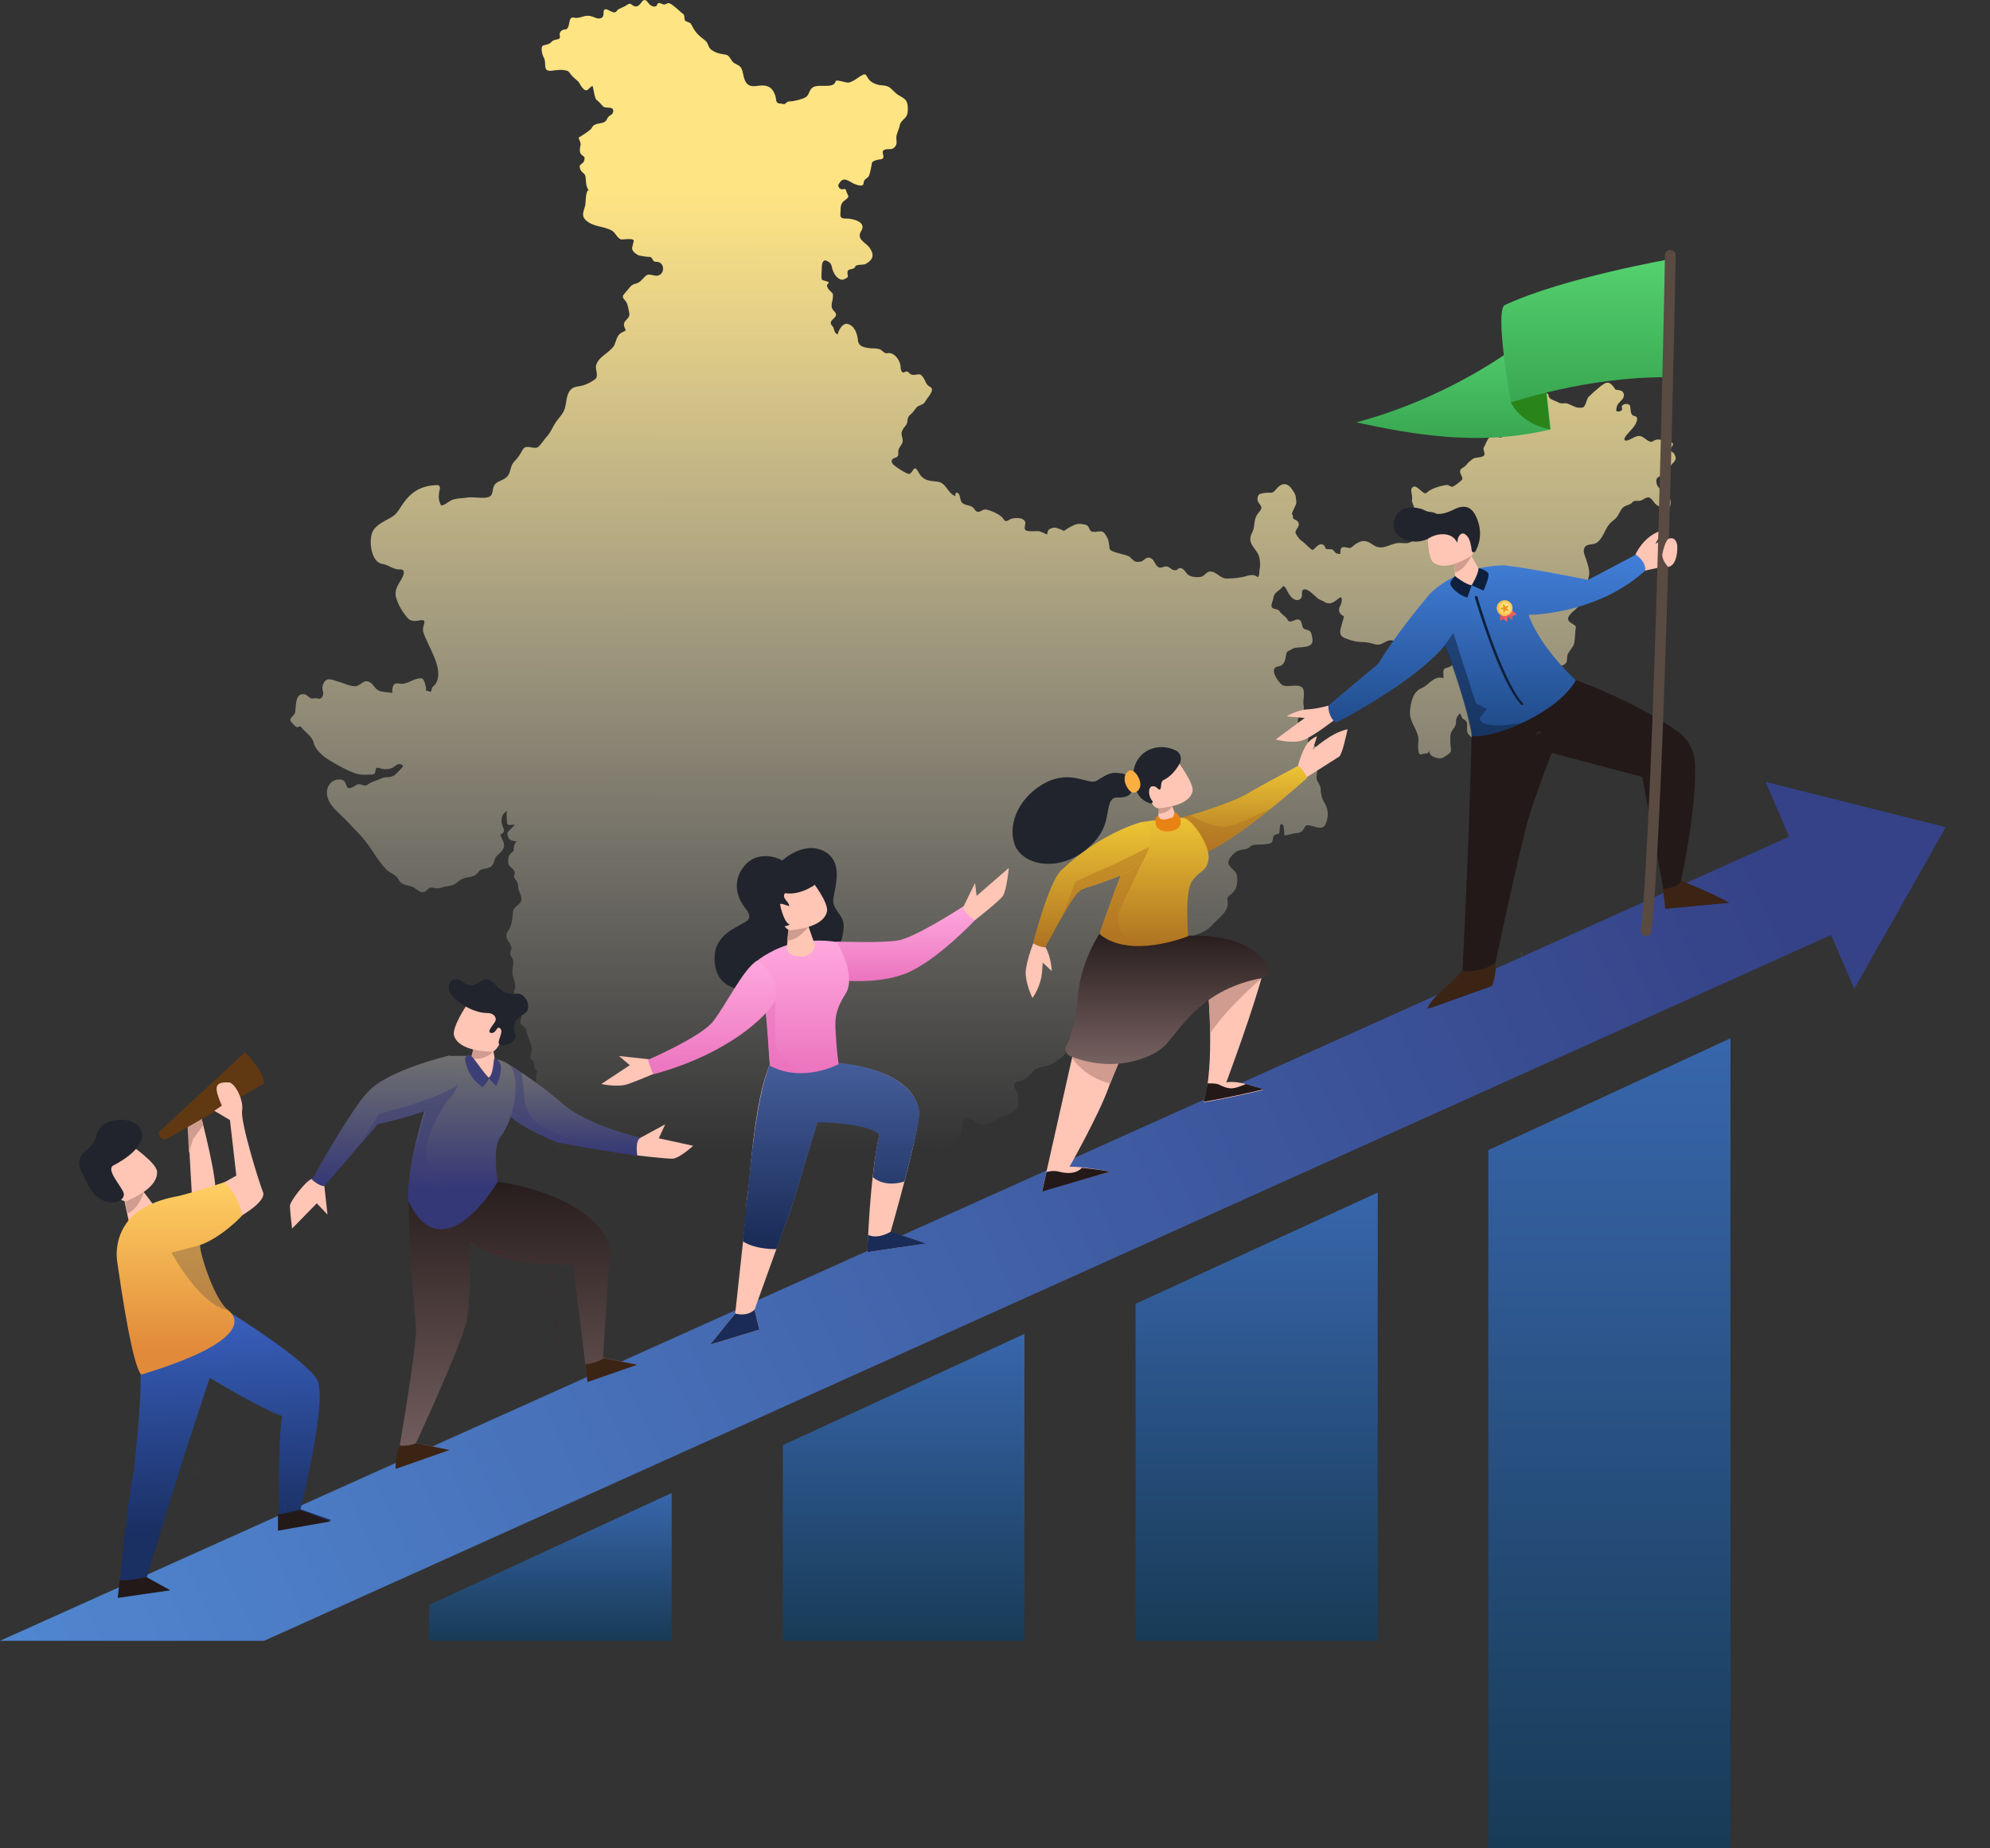 <svg width="590" height="548" viewBox="0 0 590 548" fill="none" xmlns="http://www.w3.org/2000/svg">
<rect x="0" y="0" width="590" height="548" fill="#333333" stroke="none"/>
<path d="M194.469 77.64C197.155 77.433 197.361 81.57 194.675 81.777C193.849 81.777 192.403 81.156 191.783 81.57C190.543 82.397 190.13 83.638 188.684 84.052C186.824 84.466 186.824 85.293 185.584 86.534C184.345 87.982 184.345 87.982 185.584 89.43C186.204 90.258 186.411 92.119 186.617 93.154C186.617 94.809 184.345 95.015 185.171 97.084C185.791 98.532 185.378 97.911 184.138 98.739C182.898 99.359 182.692 101.221 182.072 102.462C180.626 104.738 177.32 105.772 176.7 108.461C176.493 109.495 177.526 111.564 176.493 112.391C175.46 113.219 174.221 113.839 172.981 114.253C171.741 114.667 170.295 114.46 169.262 115.494C167.816 116.942 168.022 119.424 167.402 121.286C166.783 122.941 165.956 123.561 164.923 125.009C163.89 126.457 163.27 128.319 162.03 129.56C161.411 130.181 160.171 132.249 159.344 132.663C158.105 133.284 156.039 131.629 155.006 133.284C154.179 134.732 153.766 135.559 152.526 136.8C151.286 138.041 151.493 139.696 150.667 140.937C149.84 142.178 148.394 142.385 147.154 143.213C145.915 144.247 146.328 145.488 145.708 146.729C144.881 148.384 140.129 147.143 138.476 147.557C137.03 147.763 134.964 147.763 133.724 148.384C132.898 148.798 131.038 150.453 130.625 149.625C130.005 148.177 130.005 147.35 130.212 145.902C130.418 144.867 130.832 143.833 129.385 143.833C125.253 144.04 122.361 145.488 119.881 148.798C118.435 150.659 118.022 152.314 115.749 153.555C113.889 154.59 112.03 155.417 110.79 157.072C109.137 159.347 109.757 166.587 113.269 167.208C115.129 167.415 116.369 168.863 118.435 168.863C120.708 168.656 119.468 171.138 118.641 172.379C117.608 174.034 116.782 175.689 117.608 177.757C118.228 179.619 119.468 181.688 120.914 183.343C121.947 184.377 123.187 184.17 124.427 183.963C127.113 183.549 125.046 185.411 125.46 187.273C126.699 191.617 131.865 198.236 129.179 202.787C128.559 203.614 128.146 203.407 127.939 204.649C127.732 205.683 127.113 204.649 126.286 204.855C126.493 204.855 126.08 201.132 124.84 201.132C122.774 201.132 121.327 202.58 119.261 202.787C118.641 202.787 117.402 202.373 116.782 202.994C116.369 203.614 116.162 204.649 116.369 205.476C115.129 205.269 113.683 205.269 112.443 204.855C110.997 204.235 110.584 202.58 109.344 202.166C107.898 201.546 107.071 202.994 105.831 203.407C104.385 203.821 101.906 202.58 100.459 202.166C99.426 201.959 97.98 201.132 96.947 201.546C95.914 201.959 95.294 203.821 95.707 204.855C96.121 205.89 95.501 207.545 94.261 207.131C93.641 206.924 93.021 207.131 92.401 207.131C91.575 206.924 91.162 206.097 90.335 205.89C87.236 205.269 87.856 210.027 87.443 211.475C87.029 212.509 85.17 213.13 86.616 214.371C87.029 214.784 87.649 215.612 88.063 215.612C88.476 215.819 88.889 214.991 89.302 215.612C90.542 217.267 92.608 218.301 93.021 220.37C93.641 222.645 96.327 224.714 98.187 225.748C100.666 227.196 103.145 228.644 105.831 229.471C107.278 229.885 108.724 229.678 110.17 229.678C112.236 229.678 110.377 226.989 112.65 227.816C113.889 228.23 115.749 228.23 116.782 227.403C117.608 226.782 118.228 226.161 119.468 226.989C119.881 227.196 117.402 229.471 117.195 229.678C115.749 230.919 114.303 230.092 112.856 230.919C111.617 231.54 110.17 231.747 109.137 232.574C107.898 233.608 106.864 231.953 105.625 232.781C105.005 233.195 103.352 234.229 102.939 233.401C102.319 232.16 102.319 231.126 100.666 231.126C98.187 231.126 96.74 233.195 96.947 235.47C97.154 238.573 100.459 241.055 102.526 243.124C104.592 245.399 106.864 247.468 108.724 249.95C110.79 252.639 112.236 255.535 114.716 258.017C115.955 259.051 117.608 259.465 118.228 260.913C119.055 262.568 120.708 262.361 122.361 262.982C123.6 263.602 124.633 265.257 126.286 264.223C126.699 263.809 127.526 262.982 128.146 263.189C129.179 263.395 129.799 263.602 130.832 263.189C132.071 262.775 134.138 262.775 135.171 261.947C136.617 260.706 137.443 260.293 139.096 260.086C140.543 259.879 141.162 259.465 141.989 258.431C142.815 257.19 145.088 258.017 146.121 256.362C146.534 255.742 146.534 254.914 146.948 254.294C147.567 253.26 148.6 252.846 149.014 252.018C150.047 250.57 149.014 249.122 148.394 247.881C148.187 247.468 148.807 247.261 149.014 247.054C149.84 246.433 149.22 245.606 149.014 244.985C148.394 243.33 148.6 241.262 150.46 240.434C150.047 240.641 150.253 242.917 150.253 243.33C150.253 245.399 151.286 244.365 152.526 244.572C152.939 244.572 150.46 246.433 150.46 247.054C150.46 249.329 151.906 249.329 153.353 249.536C152.733 249.536 152.32 250.984 152.32 251.398C152.32 252.432 152.32 252.225 151.7 252.846C150.667 253.673 150.667 254.501 150.667 255.742C150.873 257.19 151.906 257.19 152.526 258.431C152.939 259.258 151.906 259.672 152.733 260.706C153.972 261.947 153.353 262.982 153.972 264.43C154.386 265.257 154.592 265.878 154.592 266.705C154.592 268.153 152.32 268.774 152.113 270.222C151.906 272.083 151.906 274.359 150.667 276.014C148.807 278.496 152.32 279.737 151.493 281.806C150.873 283.254 151.7 283.46 152.113 284.702C152.32 285.736 151.906 287.184 151.906 288.218C151.906 289.666 152.733 290.907 152.733 292.148C152.939 294.01 151.7 294.01 152.939 295.665C153.559 296.492 152.526 297.32 152.32 298.147C152.113 298.975 153.353 300.216 154.179 300.629C155.212 301.25 153.972 302.491 154.386 303.525C155.006 304.56 155.832 304.353 156.039 305.594C156.245 307.456 157.485 308.904 157.691 311.179C157.691 311.593 157.072 313.661 157.278 313.868C158.725 314.902 158.105 315.109 158.518 316.764C158.725 316.971 158.931 317.178 159.138 317.385C159.344 318.005 158.725 319.039 158.931 319.66C158.931 321.108 159.344 322.556 159.344 324.004C159.551 327.521 159.758 329.796 161.411 332.899C162.03 334.14 162.03 335.381 162.65 336.622C162.857 337.036 163.683 339.725 164.303 339.725C165.13 339.932 165.13 341.38 165.336 342.207C165.543 342.621 165.543 343.655 165.956 343.862C166.369 344.069 167.196 343.862 167.609 344.276C167.402 343.862 164.716 345.31 167.196 346.758C168.849 347.792 168.435 350.068 169.675 351.516C170.295 352.136 171.121 351.723 171.121 352.757C171.121 353.171 170.915 354.618 171.328 354.825C171.948 355.032 173.394 355.032 173.601 355.86C173.601 356.687 172.981 357.101 173.601 357.928C174.84 359.376 175.874 360.617 176.08 362.686C175.874 363.1 175.667 363.306 175.667 363.72C175.667 364.548 176.287 365.168 176.493 365.789C177.32 367.03 177.32 368.064 177.94 369.305C178.353 370.339 178.973 370.96 178.973 372.408C178.973 373.856 178.973 375.097 179.179 376.545C179.386 377.993 179.179 379.855 179.593 381.303C179.799 382.13 180.832 382.337 181.039 383.164C181.452 384.199 180.626 385.44 181.865 386.06C182.279 386.267 182.692 387.715 182.898 388.129C183.518 390.198 184.138 392.059 184.965 393.921C185.378 394.748 185.791 395.576 186.411 396.196C187.031 396.817 188.477 396.61 188.89 397.231C189.923 398.885 191.163 400.127 192.609 401.575C193.229 402.195 193.022 403.643 193.642 404.471C194.262 405.505 194.469 406.125 195.295 407.16C196.122 408.194 195.502 409.435 196.328 410.263C197.155 411.297 197.155 412.331 197.361 413.365C197.361 414.4 198.188 414.606 198.394 415.641C198.601 416.468 198.188 417.916 198.601 418.744C199.014 419.364 199.428 420.812 200.254 421.226C201.08 421.64 200.461 423.294 201.08 423.501C201.287 423.708 201.7 423.088 201.907 423.088C202.32 423.088 202.527 424.122 202.733 424.329C202.733 424.329 205.213 427.225 204.386 427.225C203.353 427.018 203.147 425.363 201.907 425.363C200.874 425.363 201.907 427.845 202.114 428.466C203.353 430.948 203.56 433.43 204.18 436.326C204.386 437.567 205.419 438.188 205.626 439.222C206.039 440.67 205.006 441.911 206.246 442.946C207.279 443.773 207.279 445.014 207.899 446.255C208.519 447.91 210.378 448.324 211.411 449.565C212.238 450.599 213.064 452.254 214.51 452.047C215.957 451.84 215.337 453.081 215.957 454.116C217.61 456.805 220.089 455.564 221.948 457.632C224.634 460.528 225.874 458.046 227.94 456.391C229.8 454.736 232.073 453.702 234.552 453.288C236.205 452.875 236.411 448.738 236.205 447.496C235.998 446.669 235.998 445.221 236.411 444.394C236.618 443.566 238.891 441.911 239.717 442.118C241.783 442.739 242.197 441.911 244.056 441.498C245.296 441.084 246.536 441.291 247.775 441.084C248.395 440.877 250.461 440.877 250.874 440.257C251.081 439.843 251.907 439.636 251.494 439.015C250.874 438.395 250.668 437.774 249.841 437.361C246.949 435.085 249.428 432.81 251.081 430.741C251.907 429.707 252.941 428.466 253.974 427.638C254.387 427.225 252.527 426.19 253.56 424.949C254.387 423.915 255.213 423.294 256.453 423.708C258.106 424.329 259.139 424.329 260.792 424.122C261.618 423.915 264.098 423.708 264.511 422.881C264.718 422.26 264.304 422.053 263.891 421.846C263.271 421.433 263.478 420.192 263.478 419.571C263.478 418.537 263.891 416.882 263.478 415.848C263.065 414.606 262.651 413.158 263.065 411.917C263.478 410.469 263.478 409.021 262.651 407.78C262.032 406.746 261.205 405.298 262.238 404.471C263.891 403.229 261.618 402.609 262.032 401.368C262.238 400.127 262.858 398.885 263.271 397.851C263.891 396.196 263.891 395.783 265.131 394.748C265.544 394.542 268.023 392.059 268.023 391.646C268.023 390.611 265.957 389.991 265.957 389.163C265.957 388.75 268.643 387.922 269.263 387.508C270.089 386.681 270.503 385.026 271.123 383.992C272.156 382.544 271.742 380.889 271.536 379.234C271.329 377.579 270.916 376.338 269.47 375.511C268.85 375.304 267.404 374.683 267.61 373.856C268.23 371.787 271.949 376.959 270.709 373.029C270.089 371.167 269.47 369.305 268.643 367.65C268.23 366.616 266.784 364.961 267.817 363.72C268.85 362.479 269.676 362.479 269.47 360.824C269.056 358.135 267.61 356.066 266.99 353.377C266.37 350.481 266.99 348.827 268.85 346.551C269.47 345.931 270.296 343.862 270.503 343.035C270.503 342.414 272.156 341.793 272.569 341.38C273.395 340.759 274.222 340.759 275.255 340.552C277.321 340.139 277.114 342 278.354 342.828C280.007 343.862 282.073 339.932 282.693 338.898C283.313 338.07 283.519 337.036 284.552 336.622C284.759 336.622 285.586 332.899 285.586 332.485C285.999 331.244 288.272 331.864 288.891 332.485C290.131 333.726 291.164 333.726 293.024 333.106C294.47 332.692 295.916 331.658 297.156 331.244C299.015 330.416 300.049 330.003 301.495 328.762C302.321 328.141 301.908 325.245 301.701 324.211C301.495 323.383 300.875 322.97 300.668 322.142C300.462 320.694 301.701 320.901 302.734 320.487C303.561 320.074 304.387 319.66 305.007 319.039C305.834 318.419 306.247 317.591 307.073 316.971C308.726 316.143 310.586 316.35 312.239 315.316C313.892 314.282 316.578 312.627 316.578 310.558C316.784 308.076 316.991 306.628 319.47 305.387C321.536 304.353 324.222 303.732 326.082 302.491C328.148 301.043 329.181 298.147 330.834 296.285C331.66 295.458 332.28 294.424 333.313 293.596C334.14 292.976 335.173 292.562 334.966 291.321C334.76 288.839 337.239 289.045 337.859 286.77C338.272 285.322 340.338 284.702 341.578 283.667C341.785 283.46 342.611 283.254 342.818 283.047C343.024 282.84 344.057 280.564 343.851 280.564C344.471 280.771 344.884 281.392 345.71 281.392C346.33 281.392 346.95 280.771 347.57 280.564C348.809 280.358 349.429 279.116 350.669 278.703C353.355 277.462 357.074 276.841 359.14 274.566C361.206 272.083 364.719 270.428 363.892 266.705C363.686 265.878 365.339 265.05 365.752 264.43C366.785 263.189 366.991 261.327 366.785 259.879C366.578 258.224 365.132 257.81 364.305 256.362C363.686 255.121 365.339 253.466 366.165 252.846C367.405 251.605 369.471 252.225 370.504 251.191C371.33 250.157 373.603 250.57 374.843 250.364C375.876 250.157 377.116 250.364 377.322 249.122C377.529 247.674 377.529 247.674 378.975 247.261C379.802 247.054 378.975 244.365 380.008 244.365C380.835 244.365 380.628 247.054 380.835 247.674C381.041 247.881 383.727 247.054 384.14 247.054C385.793 247.054 386.207 246.433 387.033 244.985C387.859 243.744 391.992 247.054 393.025 244.365C394.058 241.882 393.851 239.814 392.405 237.539C391.992 236.918 391.579 235.263 391.579 234.436C391.579 233.195 391.372 232.988 390.545 231.54C389.926 230.299 390.752 229.057 390.545 227.816C390.339 225.955 389.926 225.748 390.959 224.093C391.785 222.852 390.545 221.404 389.306 220.99C387.859 220.576 387.653 221.197 387.859 219.128C388.066 217.474 387.446 216.439 386 215.612C384.554 214.578 384.347 213.336 385.587 212.095C386.826 210.854 386.62 210.027 386.413 208.372C386.413 207.131 386.826 205.683 386.413 204.442C385.587 202.166 381.454 204.235 380.008 202.994C378.768 201.959 376.082 198.029 378.975 197.616C380.628 197.409 381.041 195.961 381.248 194.513C381.454 192.858 381.868 193.272 383.107 192.444C384.554 191.41 389.719 192.858 389.099 189.341C388.686 187.48 388.893 187.066 387.033 186.652C385.587 186.238 386.413 184.377 385.173 183.756C384.14 183.343 382.487 184.997 381.868 183.963C381.248 182.722 380.008 182.308 379.388 181.274C378.975 180.653 378.149 180.653 377.529 180.447C376.289 180.033 377.529 177.964 377.529 177.344C377.735 175.482 379.388 175.275 380.215 174.034C380.835 173 381.868 175.896 382.281 176.309C382.901 177.344 384.347 178.585 385.587 177.551C386.413 176.93 385.587 175.275 386.413 174.861C387.653 174.241 389.512 176.516 390.339 177.137C391.165 177.964 391.992 177.964 392.818 178.585C394.264 179.412 395.504 178.585 396.744 177.551C398.397 176.103 397.777 178.999 397.364 179.619C396.537 181.067 397.157 182.101 398.397 182.722C398.603 182.929 397.364 186.238 397.364 187.066C397.157 188.721 398.397 189.134 399.636 189.548C400.67 189.962 402.322 190.376 403.562 190.376C405.008 190.376 406.042 190.582 407.488 190.996C409.967 191.824 410.794 189.341 413.066 189.962C415.133 190.582 415.752 189.962 417.612 189.548C419.265 189.341 420.711 190.169 422.364 189.962C424.224 189.755 425.257 190.582 427.323 189.755C428.769 188.928 430.835 188.721 432.075 190.169C431.662 190.582 431.455 190.996 431.042 191.41C430.835 192.237 431.455 192.651 431.455 193.272C431.455 193.892 431.042 194.099 430.835 194.72C430.629 195.34 430.835 196.168 430.629 196.995C430.422 197.616 429.595 197.822 428.976 198.029C427.323 198.236 428.149 200.098 427.943 201.132C425.257 200.098 423.604 203.201 421.538 204.028C418.852 205.062 418.232 208.372 418.025 211.061C417.818 214.371 420.918 216.853 420.504 219.956C420.504 220.37 420.091 224.3 421.538 223.679C422.777 223.059 422.984 224.093 424.017 222.438C422.984 224.093 426.496 225.334 427.736 224.714C428.356 224.3 429.595 223.679 430.009 223.059C430.422 222.438 430.009 221.197 430.009 220.37C430.009 219.335 429.802 217.887 430.422 216.853C430.835 216.026 431.455 215.612 431.662 214.578C431.662 213.75 431.662 213.13 432.075 212.509C433.315 210.441 432.901 212.509 433.728 213.13C435.587 214.164 434.761 214.784 434.967 216.646C434.967 217.887 436.414 218.508 437.034 219.542C437.447 220.37 436.62 222.438 436.414 223.266C435.587 224.92 437.034 225.541 437.86 226.575C439.306 228.23 438.48 228.851 438.686 230.712C438.686 231.54 439.306 231.747 439.306 232.574C439.306 233.401 438.893 234.022 439.1 234.849C439.1 235.884 440.133 237.125 440.339 238.573C440.546 240.228 439.926 241.055 441.166 242.296C442.612 243.744 443.025 241.882 443.439 241.055C443.439 241.055 446.125 242.296 446.331 242.503C447.984 242.71 447.777 240.435 448.191 239.607C448.604 238.573 449.43 237.745 450.05 236.711C450.877 234.849 449.43 234.229 449.637 232.781C450.05 230.092 449.017 227.609 448.397 224.92C448.191 223.679 447.984 222.231 449.637 222.024C451.703 221.818 451.703 220.783 452.116 218.922C452.53 217.267 451.083 216.646 451.083 214.991C451.29 213.337 452.53 212.923 452.116 211.061C451.91 209.613 450.877 207.751 451.703 206.303C452.736 204.442 454.183 206.924 455.216 206.924C455.835 206.924 455.835 206.303 456.455 206.097C457.075 205.89 457.902 206.51 458.521 206.51C459.761 206.717 461.207 206.303 461.827 205.062C462.241 204.028 461.621 203.201 461.621 202.166C461.827 201.132 462.034 198.857 462.654 197.822C463.067 197.202 463.893 197.202 464.307 196.581C464.72 195.961 464.513 195.133 464.72 194.306C465.133 192.858 466.579 192.03 466.786 190.376C466.993 188.928 466.993 187.48 467.199 186.032C467.406 185.204 464.926 184.79 464.926 183.549C464.72 182.515 467.199 180.653 467.819 180.033C468.852 178.999 469.059 177.551 469.885 176.309C470.712 175.068 470.505 173 470.918 171.552C471.538 169.483 470.918 168.035 470.298 165.967C469.885 164.726 468.852 162.864 470.298 161.83C471.331 161.209 472.571 161.623 473.604 160.795C474.637 159.968 475.257 158.727 475.877 157.486C476.703 155.831 477.323 155.003 478.77 153.969C480.009 152.935 480.216 151.28 481.249 150.453C482.282 149.625 483.315 149.832 484.142 148.798C484.968 148.177 485.588 148.798 486.621 148.384C488.48 147.35 488.894 146.936 490.133 148.591C490.96 149.832 491.993 150.453 493.439 150.453C495.092 150.659 495.299 150.453 495.299 148.798C495.299 146.522 491.786 145.695 491.166 143.419C490.753 141.351 491.786 141.558 493.026 140.73C494.059 140.11 494.885 138.662 495.712 137.628C496.952 136.386 497.158 135.973 496.332 134.525C496.125 134.111 495.299 133.904 495.299 133.49C495.092 132.87 496.332 132.042 495.919 131.422C495.712 131.008 493.852 131.008 493.439 130.801C492.406 130.388 491.373 129.974 490.133 130.801C488.894 131.629 487.654 129.56 486.414 129.353C485.175 128.94 483.522 130.388 482.489 130.594C480.836 131.008 481.869 129.353 482.489 128.733C483.315 127.699 484.348 126.871 484.968 125.63C485.381 124.803 485.794 123.561 484.555 123.355C483.315 123.148 483.522 121.493 483.315 120.459C483.108 119.424 480.836 119.631 480.836 120.665C480.836 121.286 481.249 121.493 480.423 121.907C480.009 122.113 478.976 122.113 479.183 121.493C479.389 120.045 479.596 119.838 480.836 118.597C481.869 117.563 481.662 115.908 480.009 115.701C478.563 115.494 479.183 115.701 478.356 114.667C476.91 112.805 476.084 113.426 474.637 114.46C473.398 115.494 472.158 116.528 470.918 117.769C470.298 118.597 470.092 120.872 469.059 120.872C467.199 121.079 466.786 120.459 465.133 119.838C464.1 119.217 463.067 120.045 461.827 119.217C461.001 118.804 459.141 118.39 459.141 117.356C458.935 115.494 457.488 118.183 457.075 118.597C456.249 119.631 455.009 120.045 453.769 120.872C452.943 121.493 453.149 123.148 452.53 123.975C451.497 125.216 450.67 126.251 449.844 127.699C449.43 128.526 447.158 128.526 446.331 128.733C445.711 128.94 445.505 129.767 444.885 129.767C443.852 129.56 442.612 128.94 441.579 129.767C440.959 130.181 440.339 132.042 439.926 132.663C439.513 133.284 440.546 134.525 439.926 135.145C439.1 135.766 437.653 135.559 436.827 135.973C436.207 136.386 435.174 137.214 434.761 137.834C434.141 138.662 432.901 138.869 432.901 139.696C432.695 140.524 434.141 141.765 433.315 142.385C432.695 143.006 431.662 143.833 430.835 144.247C430.215 144.661 429.595 143.626 428.769 143.833C427.116 144.04 424.224 144.867 422.984 146.109C421.951 147.143 419.885 143.006 418.645 144.661C418.025 145.281 418.852 146.936 418.645 147.97C418.438 149.005 419.265 149.832 419.265 150.659C419.265 151.487 424.017 151.694 424.843 151.901C425.67 152.107 427.116 152.935 426.496 153.969C425.67 155.417 426.083 156.244 426.083 157.692C425.876 160.175 422.777 157.692 421.744 159.761C421.331 160.588 419.471 159.761 418.852 160.382C417.405 161.416 416.579 161.002 414.926 161.002C412.033 161.002 409.967 163.691 406.868 161.416C404.802 159.968 403.562 160.175 401.496 161.623C401.083 162.036 400.463 162.657 399.843 162.45C399.223 162.45 397.984 161.83 397.57 162.657C397.157 163.484 397.984 164.726 396.331 164.105C395.711 163.898 395.298 163.071 395.298 163.071C394.678 162.657 393.645 163.071 393.025 162.657C392.818 162.45 393.025 162.036 392.405 161.623C390.959 160.588 389.512 163.278 389.099 163.071C388.273 162.657 387.033 161.209 386.207 160.588C385.173 159.968 384.554 158.934 384.14 158.106C383.727 157.279 385.587 156.038 384.967 155.003C384.76 154.383 384.14 154.176 383.727 153.969C383.107 153.762 383.521 152.935 383.107 152.521C382.694 152.314 384.347 149.832 384.347 149.005C384.14 147.35 384.347 146.936 383.314 145.488C381.868 143.006 380.008 143.006 378.355 145.074C377.322 146.315 377.116 146.109 375.669 146.109C375.256 146.109 373.396 146.315 373.19 146.729C372.57 147.763 372.777 148.591 373.396 149.418C374.636 150.866 373.603 151.28 372.777 152.521C371.95 153.762 371.95 155.003 371.744 156.451C371.537 157.692 370.711 158.52 370.711 159.761C370.504 161.209 372.157 162.864 372.777 163.898C373.603 165.139 373.81 167.622 373.396 169.07C373.396 169.276 373.396 171.759 372.57 170.931C371.744 170.311 370.711 170.518 369.884 170.724C367.818 171.345 365.752 171.552 363.686 171.552C361.826 171.552 360.793 169.69 359.14 169.483C357.9 169.276 357.281 170.518 356.454 170.931C355.214 171.345 353.355 171.138 352.322 170.518C351.495 169.897 351.082 168.449 349.842 168.449C349.223 168.449 349.016 169.276 348.19 169.07C347.363 169.07 346.95 168.242 346.123 168.035C344.884 167.622 344.264 169.07 343.024 167.828C342.198 167.001 342.198 165.76 340.751 165.346C339.512 165.139 339.099 166.587 337.859 166.587C336.413 166.794 335.999 166.174 334.966 165.139C333.933 164.312 329.181 163.898 328.974 162.657C328.768 161.002 328.768 159.968 327.735 158.52C326.702 156.865 325.669 157.899 324.016 157.692C322.983 157.692 322.983 156.245 322.363 155.831C321.743 155.417 319.883 155.21 319.264 155.417C317.817 155.831 316.578 156.658 315.338 157.486C315.545 157.279 313.065 156.451 312.859 156.451C312.239 156.451 311.206 156.658 310.792 157.279C310.586 157.486 310.586 158.313 310.379 158.52C310.586 158.52 308.313 157.486 307.9 157.486C306.867 157.486 305.007 157.692 304.181 157.279C303.354 156.865 304.181 155.417 303.974 154.797C303.354 153.349 301.288 153.555 300.049 153.762C299.222 153.969 298.189 155.21 297.569 153.969C296.949 152.935 295.296 152.107 294.263 151.694C293.024 151.28 292.197 150.659 290.958 151.487C288.891 152.521 289.305 150.453 287.652 150.039C286.412 149.625 284.966 149.625 284.759 147.97C284.552 147.35 284.552 146.729 284.139 146.315C283.313 145.695 283.106 146.522 283.313 147.143C280.833 146.315 280.627 143.006 277.734 142.799C275.255 142.592 273.602 142.385 272.362 140.11C270.916 137.421 270.916 139.903 269.676 140.524C268.85 140.73 265.337 138.248 264.924 137.834C264.098 137.007 264.098 136.18 265.337 135.766C266.784 135.352 266.164 134.525 266.37 133.49C266.577 132.456 267.404 132.042 267.61 131.008C267.817 129.767 266.784 128.733 267.61 127.492C268.23 126.251 268.85 126.251 269.056 124.803C269.056 124.182 269.263 123.561 269.676 123.148C270.503 122.527 270.916 121.907 271.536 121.079C272.156 120.045 273.602 120.252 274.222 119.217C274.842 117.976 277.528 115.494 275.668 114.667C274.428 114.046 274.428 112.805 273.602 111.771C272.569 110.323 271.949 111.357 270.503 111.15C269.263 110.943 269.47 109.702 268.23 110.323C267.197 110.943 266.99 109.288 266.99 108.461C266.784 106.806 265.131 104.324 263.065 104.738C262.032 104.944 261.618 103.703 260.585 103.496C259.759 103.29 258.932 103.29 258.106 103.29C256.453 103.083 254.593 102.876 254.387 101.014C254.18 99.153 253.56 96.67 251.288 96.05C249.428 95.636 248.188 99.153 248.395 99.153C247.569 98.946 247.362 98.118 247.155 97.291C246.949 96.67 246.329 96.463 246.329 95.843C246.122 94.602 249.015 93.981 247.362 92.326C245.709 90.878 247.155 89.224 246.949 87.362C246.949 86.741 245.709 86.121 245.502 85.5C244.883 84.466 245.296 84.466 245.709 83.845C245.916 83.431 243.643 83.225 243.643 82.811C243.436 81.777 243.643 80.536 243.643 79.501C243.643 78.467 243.85 76.605 245.296 77.433C246.949 78.26 246.329 79.088 247.155 80.742C247.569 81.777 249.015 83.431 250.255 82.811C252.114 81.984 251.081 81.984 251.288 80.536C251.494 79.501 253.147 80.122 253.56 79.088C253.767 78.26 256.04 78.674 256.66 78.26C258.519 77.226 259.346 75.985 258.106 73.916C257.073 71.848 253.56 71.227 255.42 68.331C256.866 65.849 252.941 64.815 251.081 64.815C249.221 64.815 249.015 64.608 249.221 62.539C249.221 61.712 249.221 60.884 249.635 60.264C250.048 59.436 251.081 59.23 251.494 58.402C251.701 58.195 250.874 56.954 250.874 56.54C250.668 55.506 249.841 56.54 249.015 55.92C248.395 55.299 248.395 54.886 249.015 54.058C250.255 52.403 251.494 53.644 253.147 54.472C253.767 54.679 256.04 55.713 256.04 54.265C256.04 53.024 257.279 53.024 257.693 51.99C258.106 50.748 258.312 49.507 258.519 48.266C258.726 47.646 260.585 47.232 261.205 47.232C262.858 46.818 260.998 45.163 262.032 44.543C262.858 43.922 264.098 44.543 264.924 43.922C266.164 42.888 265.751 42.267 265.751 40.819C265.751 39.578 266.577 38.337 266.784 37.096C266.99 35.855 268.437 35.234 268.85 34.2C269.263 33.373 269.263 31.097 268.85 30.27C268.437 29.029 266.37 28.408 265.544 27.581C263.891 26.133 263.891 25.512 261.618 25.305C260.379 25.305 258.519 24.685 257.693 23.65C257.073 23.03 256.866 21.582 255.833 22.202C254.387 22.823 253.354 24.064 251.701 24.478C250.874 24.685 247.982 23.444 247.775 24.064C247.155 26.546 242.816 24.685 240.957 25.926C239.924 26.546 239.924 28.201 238.891 28.822C237.858 29.442 235.378 30.063 234.139 30.063C233.519 30.063 233.106 30.477 232.899 30.683C232.692 31.097 231.659 30.683 231.246 30.683C229.8 30.683 230.213 29.235 229.8 28.201C228.767 25.305 226.907 25.098 224.221 25.512C220.915 25.926 220.709 23.65 220.089 20.961C219.676 19.72 219.262 19.513 218.023 18.893C216.576 18.272 216.576 16.41 215.13 16.204C213.684 15.997 212.444 15.79 211.205 14.963C209.758 14.135 210.171 12.894 209.138 12.066C207.279 10.619 206.246 9.791 205.213 7.723C204.593 6.481 204.593 6.895 203.353 6.275C202.527 5.861 203.353 4.413 202.32 3.999C197.981 0.069 198.394 0.896 197.155 1.31C196.328 1.517 195.295 0.276 194.882 1.31C194.469 2.551 192.816 1.724 192.403 1.103C191.783 0.276 191.163 -0.552 190.337 0.483C189.923 1.103 189.303 1.931 188.477 1.931C187.031 1.724 187.237 0.483 185.791 1.517C184.965 2.138 183.312 2.551 182.898 3.172C182.279 4.413 180.626 2.965 179.799 2.758C178.146 2.551 179.799 5.033 177.94 5.447C176.907 5.654 176.287 5.033 175.254 4.827C173.394 4.206 171.948 5.654 170.295 5.24C168.022 4.62 169.468 8.757 167.402 8.757C166.576 8.757 165.749 9.584 165.956 10.412C166.369 12.273 164.716 11.239 163.683 12.273C162.65 13.308 162.237 13.101 160.997 13.514C160.171 13.928 160.791 16.41 161.204 17.031C162.237 18.686 160.584 21.375 163.683 20.961C164.923 20.755 166.783 20.548 168.022 20.961C168.435 20.961 168.849 21.582 169.055 21.789C169.675 22.823 170.708 23.444 171.535 24.271C171.948 24.892 172.361 25.719 172.774 26.133C174.221 27.788 174.634 25.719 175.667 25.512C175.874 25.512 176.287 29.442 176.907 29.649C177.526 30.063 178.146 30.89 178.766 31.511C179.386 32.132 180.626 31.718 181.452 32.132C182.072 32.545 181.865 33.58 181.245 33.993C180.212 34.614 180.212 34.821 179.799 35.648C178.766 37.096 176.287 36.062 175.46 37.923C175.047 38.751 171.535 40.819 171.535 40.819C171.741 41.647 172.154 42.06 172.154 42.888C171.948 43.715 171.741 44.75 172.154 45.577C172.981 46.611 173.601 46.198 173.188 47.646C172.774 48.887 171.535 48.473 171.948 49.921C172.361 51.369 173.394 51.162 173.601 52.403C173.807 53.851 173.601 55.299 174.634 56.54C173.807 55.713 173.601 59.643 173.601 60.057C173.601 61.919 171.948 63.573 173.601 65.228C176.08 67.504 178.973 66.883 181.659 68.538C182.485 69.159 183.312 71.02 184.345 71.02C184.758 71.02 187.444 70.606 187.857 71.227C188.064 71.434 187.237 73.296 187.444 73.916C187.651 74.744 188.89 75.571 189.51 75.778C190.543 75.985 191.783 76.192 192.816 76.192C193.642 76.605 193.436 77.64 194.469 77.64Z" fill="url(#paint0_linear)"/>
<path d="M544.959 276.315L78.319 486.546H0L544.959 241.572V276.315Z" fill="url(#paint1_linear)"/>
<path d="M576.872 245.287L549.756 293.246L523.501 231.869L576.872 245.287Z" fill="#354287"/>
<path d="M513.054 307.891V548H441.262V341.041L513.054 307.891Z" fill="url(#paint2_linear)"/>
<path d="M408.466 353.631V486.546H336.674V386.621L408.466 353.631Z" fill="url(#paint3_linear)"/>
<path d="M199.138 442.72V486.547H127.027L127.346 475.869L199.138 442.72Z" fill="url(#paint4_linear)"/>
<path d="M498.408 261.196C498.408 261.196 503.431 237.717 502.476 225.764C502.158 222.258 500.407 219.071 497.542 216.999C484.17 207.596 467.048 201.591 467.048 201.591C467.048 201.591 441.42 206.213 436.326 218.166C436.007 226.134 435.747 246.521 433.582 288.064C431.195 291.251 425.146 295.395 424.031 298.901L441.86 292.526C441.86 292.526 449.753 255.162 451.822 248.149C452.777 241.774 460.065 223.263 460.065 223.263L486.876 230.386L492.836 261.833L493.891 269.397L512.502 267.697C507.09 264.669 498.408 261.196 498.408 261.196Z" fill="#231919"/>
<g opacity="0.5">
<g opacity="0.5">
<path opacity="0.5" d="M455.585 218.166C455.426 218.166 455.426 218.006 455.426 217.847C455.585 217.369 455.744 217.05 455.744 217.05V216.891H455.903C455.903 216.891 456.222 216.891 456.699 217.05C456.858 217.05 456.858 217.209 456.858 217.369C456.858 217.528 456.699 217.528 456.54 217.528C456.222 217.528 456.063 217.369 455.903 217.369C455.903 217.528 455.744 217.688 455.585 218.006C455.744 218.166 455.585 218.166 455.585 218.166Z" fill="#9A8479"/>
</g>
<g opacity="0.5">
<path opacity="0.5" d="M451.129 283.508C450.97 283.508 450.97 283.508 450.97 283.348C450.97 283.348 450.97 283.03 450.811 282.552C450.811 282.392 450.811 282.392 450.97 282.233C451.129 282.233 451.129 282.233 451.289 282.392C451.448 282.87 451.448 283.189 451.448 283.189C451.289 283.348 451.288 283.508 451.129 283.508Z" fill="#9A8479"/>
</g>
</g>
<path d="M498.42 261.181C498.019 263.147 493.078 263.599 493.078 263.599L493.715 269.496L512.664 267.661C507.252 264.633 498.42 261.181 498.42 261.181Z" fill="#3C2415"/>
<path d="M393.825 209.241C393.825 209.241 390.641 210.197 387.617 210.357C384.592 210.516 381.408 212.428 381.408 212.428L386.821 212.906L378.225 219.281C378.225 219.281 382.841 220.556 386.025 219.6C389.049 218.644 395.735 213.385 395.735 213.385C395.735 213.385 396.053 211.153 393.825 209.241Z" fill="#FFC5B5"/>
<path d="M484.877 164.458C484.877 164.458 487.106 159.039 492.677 157.286C492.359 158.72 490.767 161.27 490.767 161.27L492.677 160.155V168.123L487.583 169.239C487.583 169.239 484.399 167.326 484.877 164.458Z" fill="#FFC5B5"/>
<path d="M456.545 97.362C456.545 97.362 435.373 116.328 402.104 125.252C417.863 128.599 438.079 132.583 459.729 127.324L456.545 97.362Z" fill="url(#paint5_linear)"/>
<path d="M454.154 112.822L447.945 119.356C447.945 119.356 450.651 125.571 459.566 127.324L457.974 112.025L454.154 112.822Z" fill="#29851A"/>
<path d="M495.384 76.803C495.384 76.803 463.388 82.382 446.037 90.509C443.171 92.741 447.947 119.356 447.947 119.356C447.947 119.356 470.392 111.706 494.111 111.865L495.384 76.803Z" fill="url(#paint6_linear)"/>
<path d="M393.824 209.241C393.824 209.241 393.665 212.428 396.053 214.341C396.053 214.341 418.976 202.707 428.368 191.391C430.119 195.057 435.69 211.631 436.486 218.325C444.445 218.644 461.956 210.994 467.209 201.75C467.209 201.75 456.543 192.029 453.201 182.307C453.201 182.307 473.099 182.466 487.744 169.239C487.744 169.239 488.381 167.007 485.038 164.458L470.87 171.948C470.87 171.948 453.519 168.442 446.037 167.645C440.943 167.645 431.074 169.079 423.911 176.092C420.886 179.757 414.2 187.726 408.629 196.81C405.604 199.36 393.824 209.241 393.824 209.241Z" fill="url(#paint7_linear)"/>
<path d="M445.051 181.165L444.644 184.104L445.79 183.561L446.746 184.395L447.153 181.456L445.051 181.165Z" fill="#E95454"/>
<path d="M446.181 183.79C446.189 183.697 446.116 183.617 446.024 183.605L445.935 183.592C445.844 183.577 445.78 183.492 445.793 183.4C445.806 183.306 445.893 183.241 445.986 183.254L446.24 183.289C446.318 183.3 446.391 183.244 446.401 183.166L446.403 183.154C446.419 183.077 446.366 183.003 446.288 182.993L445.53 182.888C445.437 182.875 445.365 182.795 445.372 182.703C445.381 182.605 445.47 182.535 445.566 182.548L446.27 182.646C446.349 182.656 446.422 182.601 446.433 182.523L446.433 182.513L446.433 182.511C446.446 182.428 446.388 182.351 446.305 182.34L445.91 182.285C445.817 182.272 445.745 182.193 445.753 182.099C445.762 182.002 445.85 181.931 445.947 181.944L446.383 182.005C446.465 182.016 446.535 181.956 446.545 181.874C446.546 181.873 446.546 181.873 446.546 181.872C446.546 181.871 446.546 181.871 446.546 181.87C446.558 181.788 446.507 181.711 446.425 181.7L445.955 181.635C445.863 181.622 445.791 181.543 445.798 181.45C445.807 181.352 445.896 181.282 445.993 181.295L447.154 181.456L446.747 184.395L446.148 183.872C446.165 183.848 446.178 183.821 446.181 183.79Z" fill="#ED6362"/>
<path d="M447.495 180.272L449.701 182.255L448.475 182.58L448.282 183.833L446.076 181.85L447.495 180.272Z" fill="#ED6362"/>
<path d="M448.325 183.006C448.259 182.94 448.263 182.832 448.325 182.763L448.386 182.696C448.445 182.626 448.439 182.52 448.37 182.458C448.3 182.395 448.191 182.4 448.128 182.471L447.957 182.661C447.904 182.72 447.812 182.725 447.754 182.671L447.745 182.663C447.684 182.615 447.677 182.524 447.729 182.466L448.241 181.896C448.304 181.827 448.307 181.719 448.242 181.654C448.172 181.584 448.059 181.588 447.994 181.66L447.519 182.189C447.466 182.248 447.374 182.253 447.315 182.2L447.309 182.192L447.307 182.191C447.245 182.136 447.239 182.04 447.295 181.977L447.562 181.681C447.624 181.612 447.628 181.504 447.562 181.438C447.492 181.369 447.379 181.372 447.314 181.444L447.019 181.772C446.964 181.834 446.871 181.833 446.811 181.777C446.81 181.777 446.81 181.777 446.809 181.776C446.808 181.775 446.808 181.775 446.808 181.774C446.746 181.72 446.735 181.628 446.79 181.567L447.108 181.214C447.17 181.145 447.173 181.037 447.109 180.972C447.038 180.902 446.925 180.906 446.86 180.979L446.076 181.85L448.283 183.834L448.403 183.048C448.375 183.04 448.347 183.028 448.325 183.006Z" fill="#E95454"/>
<path d="M446.923 182.498C448.129 182.057 448.749 180.723 448.308 179.517C447.868 178.311 446.533 177.691 445.327 178.132C444.122 178.573 443.502 179.907 443.943 181.113C444.383 182.319 445.718 182.939 446.923 182.498Z" fill="#FFCC5B"/>
<path d="M446.33 179.957L444.947 180.462C444.839 180.502 444.719 180.446 444.679 180.338L444.676 180.324L444.675 180.321C444.632 180.208 444.691 180.081 444.804 180.04L445.763 179.689C445.89 179.643 445.968 179.508 445.929 179.378C445.886 179.243 445.739 179.169 445.606 179.218L444.59 179.589C444.478 179.63 444.36 179.567 444.321 179.454C444.32 179.452 444.32 179.452 444.319 179.451C444.319 179.449 444.319 179.449 444.318 179.448C444.276 179.336 444.325 179.212 444.437 179.171L445.5 178.782C445.626 178.736 445.703 178.601 445.665 178.473C445.622 178.336 445.475 178.264 445.342 178.313L444.564 178.597C443.89 179.215 443.616 180.199 443.949 181.111C444.282 182.023 445.127 182.598 446.04 182.635L447.028 182.274C447.154 182.228 447.231 182.093 447.193 181.964C447.15 181.827 447.003 181.756 446.87 181.804L445.746 182.215C445.613 182.264 445.466 182.192 445.424 182.055C445.385 181.927 445.463 181.791 445.589 181.745L446.025 181.586C446.149 181.536 446.212 181.397 446.166 181.27C446.119 181.142 445.976 181.075 445.848 181.122L445.187 181.364C445.08 181.403 444.959 181.347 444.921 181.239L444.915 181.223C444.869 181.119 444.921 180.998 445.028 180.96L446.487 180.426C446.614 180.38 446.691 180.245 446.653 180.116C446.61 179.98 446.463 179.908 446.33 179.957Z" fill="#FDBC4B"/>
<path d="M446.695 181.873C445.836 182.187 444.882 181.744 444.568 180.885C444.254 180.026 444.697 179.071 445.556 178.757C446.416 178.443 447.37 178.887 447.684 179.746C447.998 180.605 447.555 181.559 446.695 181.873Z" fill="#FFDB70"/>
<path opacity="0.2" d="M447.685 179.745C447.382 178.916 446.483 178.477 445.648 178.729L445.503 178.782C445.407 178.817 445.348 178.92 445.377 179.018C445.41 179.122 445.522 179.177 445.624 179.14L446.481 178.826C446.582 178.789 446.694 178.844 446.727 178.949C446.757 179.047 446.697 179.15 446.601 179.185L446.268 179.307C446.174 179.344 446.125 179.451 446.16 179.547C446.196 179.645 446.305 179.696 446.403 179.66L446.907 179.476C446.989 179.446 447.081 179.489 447.11 179.571L447.114 179.583C447.15 179.662 447.11 179.754 447.029 179.784L445.916 180.191C445.819 180.226 445.76 180.329 445.789 180.427C445.822 180.531 445.934 180.586 446.035 180.549L447.09 180.163C447.172 180.133 447.264 180.176 447.294 180.258L447.297 180.269L447.297 180.271C447.33 180.357 447.285 180.454 447.199 180.485L446.467 180.753C446.371 180.788 446.311 180.891 446.341 180.99C446.374 181.093 446.486 181.149 446.587 181.112L447.362 180.829C447.447 180.798 447.537 180.846 447.567 180.932C447.568 180.933 447.568 180.933 447.568 180.934C447.569 180.936 447.569 180.936 447.569 180.937C447.601 181.022 447.564 181.117 447.478 181.148L446.668 181.444C446.572 181.479 446.513 181.582 446.542 181.68C446.575 181.785 446.687 181.839 446.788 181.802L447.002 181.724C447.656 181.318 447.959 180.495 447.685 179.745Z" fill="white"/>
<path d="M447.089 179.572L446.331 179.849L445.833 179.214C445.769 179.133 445.638 179.181 445.642 179.284L445.671 180.091L444.913 180.368C444.816 180.403 444.821 180.543 444.921 180.571L445.697 180.793L445.726 181.599C445.73 181.703 445.864 181.741 445.922 181.655L446.372 180.985L447.148 181.207C447.248 181.235 447.326 181.119 447.262 181.038L446.764 180.402L447.214 179.733C447.272 179.647 447.186 179.537 447.089 179.572Z" fill="#EC9922"/>
<path d="M430.912 165.095L431.549 172.267C431.549 172.267 433.141 174.976 436.324 173.542C439.508 172.108 439.19 170.036 439.19 170.036L435.21 163.023C435.21 163.023 431.867 163.661 430.912 165.095Z" fill="#FFC5B5"/>
<path d="M488.06 277.611H487.9C486.945 277.452 486.309 276.655 486.468 275.858C490.447 240.318 493.631 77.282 493.631 75.688C493.631 74.732 494.427 74.094 495.223 74.094C496.178 74.094 496.815 74.891 496.815 75.688C496.815 77.282 493.631 240.478 489.651 276.017C489.651 276.974 488.856 277.611 488.06 277.611Z" fill="#594A42"/>
<path d="M494.586 168.123C494.586 168.123 497.452 167.964 497.292 161.748C496.974 160.155 496.337 159.358 494.905 159.676C493.631 159.995 492.835 164.458 492.835 164.458C492.835 164.458 492.676 166.051 494.586 168.123Z" fill="#FFC5B5"/>
<path d="M438.396 168.442C438.396 168.442 440.783 169.079 441.261 170.036C441.738 170.992 439.828 175.135 439.828 175.135L436.326 173.542C436.326 173.542 438.236 170.514 438.396 168.442Z" fill="#0E203C"/>
<path d="M431.39 170.832C431.39 170.832 429.48 172.585 430.116 173.542C431.867 176.41 435.051 177.207 435.051 177.207L436.324 173.542C434.573 173.382 431.39 170.832 431.39 170.832Z" fill="#0E203C"/>
<path d="M451.288 209.082C451.128 209.082 451.128 209.082 450.969 208.922C444.761 202.388 437.598 178.323 437.279 177.207C437.279 177.048 437.279 176.729 437.598 176.729C437.757 176.729 438.075 176.729 438.075 177.048C438.075 177.367 445.398 201.91 451.447 208.444C451.606 208.603 451.606 208.922 451.447 209.082C451.447 209.082 451.447 209.082 451.288 209.082Z" fill="#0E203C"/>
<path d="M436.324 164.776L435.688 163.661C435.528 163.501 435.21 163.183 434.892 163.023C434.096 163.183 431.708 163.82 430.912 164.936L431.39 169.717C433.937 169.239 435.847 165.573 436.324 164.776Z" fill="#CF9C8F"/>
<path d="M423.275 157.445C423.275 157.445 423.116 165.414 425.026 166.848C426.936 168.283 430.597 168.283 436.328 164.776C437.92 163.023 435.85 155.852 434.736 155.055C433.622 154.099 425.185 156.33 423.275 157.445Z" fill="#FFC5B5"/>
<path d="M438.237 154.736C436.646 149.796 434.099 149.477 430.756 151.23C427.413 152.824 425.184 152.824 421.841 151.071C418.976 149.955 413.086 149.955 413.245 156.17C413.245 159.039 418.18 162.067 423.274 159.836C425.98 157.924 430.597 157.605 432.029 160.952C432.188 158.72 433.462 157.286 434.895 158.88C435.85 159.836 436.168 161.748 436.327 163.183C436.327 163.82 437.123 163.98 437.442 163.501C438.397 161.748 439.511 158.72 438.237 154.736Z" fill="#21242C"/>
<path d="M443.273 285.581C439.519 288.386 433.337 288.048 433.337 288.048C430.812 291.301 424.313 295.611 423.186 299.147L442.488 292.278C442.31 292.124 443.88 288.913 443.273 285.581Z" fill="#3C2415"/>
<path opacity="0.5" d="M451.289 214.341C438.077 216.731 438.713 212.906 438.713 212.906L440.783 210.197L437.599 208.603L430.913 187.726L428.207 191.391C429.958 195.057 435.53 211.631 436.325 218.325C440.146 218.484 445.717 216.891 451.289 214.341Z" fill="#0E203C"/>
<path d="M358.162 293.548C358.162 293.548 360.232 315.86 356.889 326.857C364.052 325.741 374.558 323.191 374.558 323.191C374.558 323.191 367.554 320.163 363.574 320.96C363.574 320.96 371.852 298.807 374.558 287.97C373.126 285.101 359.117 284.305 358.162 293.548Z" fill="#FFC5B5"/>
<path d="M319.322 307.095L308.975 353.153L329.191 347.415C329.191 347.415 320.754 345.822 317.093 345.981C317.093 345.981 325.848 330.522 328.714 322.394C331.579 314.266 337.15 306.298 330.783 301.676C324.416 297.214 319.322 307.095 319.322 307.095Z" fill="#FFC5B5"/>
<path d="M369.464 321.438C365.803 322.872 364.848 323.351 361.346 321.597C360.391 321.119 358.003 321.279 358.003 321.279C357.685 323.191 357.366 325.104 356.889 326.697C364.052 325.582 374.558 323.032 374.558 323.032C374.558 323.032 372.17 322.235 369.464 321.438Z" fill="#231919"/>
<path d="M329.191 347.415C329.191 347.415 324.575 346.619 320.754 346.3C318.844 348.372 315.66 347.894 313.909 347.415C311.999 346.937 310.248 347.575 310.248 347.575L308.975 353.312L329.191 347.415Z" fill="#231919"/>
<path d="M358.166 293.548C358.166 293.548 358.644 299.285 358.803 306.457C363.737 298.807 373.925 290.201 373.925 290.201C374.085 289.404 374.403 288.607 374.562 287.811C373.129 285.101 359.121 284.304 358.166 293.548Z" fill="#CF9C8F"/>
<path d="M327.442 307.892C326.487 308.21 321.074 309.007 318.846 309.485L317.891 313.788C317.891 313.788 321.552 319.526 329.193 321.279C330.625 317.454 332.536 313.629 333.332 310.282C331.103 309.007 328.238 307.573 327.442 307.892Z" fill="#CF9C8F"/>
<path d="M375.677 286.217C372.812 281.914 367.24 277.133 352.277 277.452C343.362 273.627 333.652 273.308 326.011 276.814C326.011 276.814 319.962 285.739 319.485 296.576C319.007 302.951 317.256 307.732 316.142 310.123C315.505 311.238 316.142 312.673 317.256 313.151C321.554 314.904 331.264 317.772 341.93 312.513C343.362 311.716 344.795 310.76 345.909 309.485C350.844 303.748 357.052 293.229 374.085 290.042C375.836 289.883 376.791 287.811 375.677 286.217Z" fill="url(#paint8_linear)"/>
<path d="M389.205 222.309L390.479 218.325C390.479 218.325 388.887 218.962 388.091 219.919C386.34 221.512 384.907 226.772 384.907 226.772C383.952 229.8 387.454 230.437 387.454 230.437C387.454 230.437 396.05 225.019 397.005 224.381C397.96 223.744 399.075 218.166 399.552 216.253C394.618 217.209 389.205 222.309 389.205 222.309Z" fill="#FFC5B5"/>
<path d="M349.091 242.868C349.091 242.868 363.895 238.725 369.466 235.537C374.879 232.35 384.907 227.09 384.907 227.09C384.907 227.09 387.136 228.844 387.454 230.756C387.454 230.756 365.168 250.837 355.776 253.387C346.703 254.98 349.091 242.868 349.091 242.868Z" fill="url(#paint9_linear)"/>
<path opacity="0.5" d="M363.736 245.099C360.553 245.577 355.618 243.346 352.753 241.593C350.524 242.231 349.091 242.709 349.091 242.709C349.091 242.709 346.704 254.98 355.618 253.387C360.871 251.952 369.785 245.418 376.79 239.681C372.651 241.752 366.602 244.621 363.736 245.099Z" fill="#B27522"/>
<path d="M338.265 243.824C338.265 243.824 348.135 242.231 350.841 242.549C353.547 242.868 358.8 250.837 358.322 254.661C357.845 258.646 355.616 258.008 353.388 261.355C351.159 264.542 352.273 277.611 352.273 277.611C352.273 277.611 335.081 284.623 326.008 276.973C326.804 273.467 338.265 243.824 338.265 243.824Z" fill="url(#paint10_linear)"/>
<path d="M347.34 238.406L348.932 243.028C349.091 243.346 349.091 243.665 348.932 243.984C348.613 244.621 347.977 245.737 346.226 245.737C344.793 245.737 344.156 245.259 343.679 244.94C343.36 244.621 343.201 244.143 343.201 243.665L343.838 238.246C343.838 238.246 346.385 237.609 347.34 238.406Z" fill="#FFC5B5"/>
<path opacity="0.5" d="M332.057 269.642L340.812 251.155C340.175 248.765 338.583 247.649 336.992 247.33C333.967 255.458 326.804 274.105 326.008 276.814C329.669 279.842 334.445 280.48 338.902 280.32C337.151 279.683 335.718 278.886 334.445 278.089C331.579 276.336 330.624 272.67 332.057 269.642Z" fill="#B27522"/>
<path d="M306.43 279.523C306.43 279.523 304.839 283.348 304.202 287.173C303.565 290.839 306.112 295.939 306.112 295.939C306.112 295.939 308.659 292.592 308.977 287.97C309.137 285.739 309.137 285.42 309.137 285.42L311.843 287.97C311.843 287.97 311.684 283.827 309.932 280.798C308.977 277.77 306.908 279.045 306.43 279.523Z" fill="#FFC5B5"/>
<path d="M338.268 243.824C338.268 243.824 326.329 246.852 314.549 258.168C310.888 261.674 306.271 279.683 306.271 279.683C306.271 279.683 307.545 280.639 309.774 280.958C311.206 279.205 317.733 265.021 320.757 263.746C323.782 262.471 335.721 259.443 338.745 255.299C341.929 250.996 342.088 244.94 338.268 243.824Z" fill="url(#paint11_linear)"/>
<path opacity="0.5" d="M340.655 251.155C340.655 251.155 331.741 255.777 326.806 257.849C321.871 259.921 318.847 261.515 318.847 261.515L314.867 272.033C317.096 268.049 319.484 264.224 320.916 263.586C323.941 262.311 335.88 259.283 338.904 255.14C339.7 253.865 340.337 252.59 340.655 251.155Z" fill="#B27522"/>
<path d="M343.043 242.071C342.883 242.071 342.884 242.231 342.724 242.39C342.406 243.027 342.565 244.462 342.884 245.099C343.679 246.374 345.749 247.012 348.137 246.215C350.524 245.418 350.206 243.187 349.728 242.231C349.569 241.912 348.933 240.637 348.296 241.115C347.977 241.274 348.137 241.912 347.818 242.231C347.659 242.39 347.5 242.39 347.182 242.549C346.226 242.868 344.635 243.346 343.839 242.709C343.679 242.39 343.52 241.912 343.043 242.071Z" fill="#E88213"/>
<path d="M347.657 239.043L347.339 238.246C346.225 237.609 343.678 238.246 343.678 238.246L343.359 241.274C345.906 241.115 347.021 239.999 347.657 239.043Z" fill="#CF9C8F"/>
<path d="M333.809 229.8C333.332 229.481 332.854 229.322 332.217 229.322C329.034 228.684 327.601 230.118 325.054 231.553C322.666 232.828 317.732 228.206 310.091 232.031C302.45 236.015 298.789 243.824 300.699 250.04C302.609 256.255 312.638 258.646 320.915 252.749C328.556 247.171 327.919 241.912 328.715 239.203C329.034 237.768 329.67 236.334 331.262 236.493C333.491 236.493 335.72 236.175 335.72 233.306C335.879 231.553 335.083 230.437 333.809 229.8Z" fill="#21242C"/>
<path opacity="0.5" d="M333.811 229.8C333.652 229.8 333.652 229.64 333.492 229.64C333.492 229.959 333.492 230.437 333.652 230.915C334.288 233.943 332.06 234.74 331.105 234.421C330.149 234.103 328.717 234.103 327.603 236.493C326.488 238.884 323.145 244.302 316.3 248.924C309.615 253.227 303.884 251.793 300.859 250.359C303.088 256.255 312.798 258.646 320.917 252.749C328.558 247.171 327.921 241.912 328.717 239.203C329.035 237.768 329.672 236.334 331.264 236.493C333.492 236.493 335.721 236.175 335.721 233.306C335.88 231.553 335.084 230.437 333.811 229.8Z" fill="#21242C"/>
<path d="M349.411 226.134C349.411 226.134 354.187 232.509 353.55 234.74C352.913 237.131 350.048 239.202 343.203 239.681C340.974 239.202 338.587 232.349 338.746 230.915C339.542 221.512 347.023 224.381 349.411 226.134Z" fill="#FFC5B5"/>
<path d="M349.728 226.453C348.773 228.206 347.022 230.437 344.794 231.393C344.157 232.031 344.316 232.828 344.157 233.625C343.998 234.262 343.679 234.262 343.202 233.784C342.724 233.306 342.406 233.147 341.769 233.147C340.336 233.147 340.336 236.015 341.61 237.45C341.928 237.768 341.61 238.406 341.132 238.246C339.859 237.928 338.267 237.131 337.153 235.059C335.561 231.712 335.243 227.09 338.426 223.903C340.973 221.353 345.112 220.875 348.455 222.469C350.047 223.106 350.524 225.019 349.728 226.453Z" fill="#21242C"/>
<path d="M337.309 230.118C337.309 230.118 335.717 227.25 334.125 229.003C332.534 230.756 333.966 233.784 335.24 234.74C336.513 235.696 338.105 234.262 338.105 232.668C338.105 231.393 337.309 230.118 337.309 230.118Z" fill="#FAAF40"/>
<path d="M231.93 255.14C231.93 255.14 238.297 249.243 244.346 252.43C250.396 255.618 247.371 263.586 247.053 266.614C246.734 269.642 249.759 271.077 250.077 273.786C250.396 276.495 249.122 285.42 241.004 285.579C232.885 285.898 229.065 289.245 226.995 291.795C224.926 294.345 212.828 295.301 212.032 285.579C211.077 277.452 217.603 275.539 221.105 273.308C223.175 272.033 221.742 270.28 220.628 268.846C217.922 265.18 217.603 260.718 220.469 257.052C223.175 253.387 227.95 253.068 231.93 255.14Z" fill="#21242C"/>
<path opacity="0.5" d="M226.841 291.795C228.91 289.245 232.731 285.898 240.849 285.58C248.968 285.261 250.241 276.495 249.923 273.786C249.764 272.83 249.286 272.033 248.808 271.236C246.58 279.205 238.939 280.48 226.841 283.826C218.563 286.058 214.743 282.233 212.992 279.523C212.037 281.117 211.559 283.03 211.878 285.739C212.673 295.301 224.772 294.345 226.841 291.795Z" fill="#21242C"/>
<path d="M248.172 279.205C248.172 279.205 261.543 279.683 266.16 278.886C270.776 278.248 283.829 269.961 285.74 268.686C287.491 268.845 289.242 272.67 289.242 272.67C289.242 272.67 277.94 284.783 268.707 288.607C259.474 292.273 247.694 290.52 247.694 290.52C247.694 290.52 241.964 282.233 248.172 279.205Z" fill="url(#paint12_linear)"/>
<path d="M285.734 268.686L289.077 261.833L289.555 265.658L299.106 257.371C299.106 257.371 298.469 263.905 297.355 265.658C296.241 267.252 289.077 272.83 289.077 272.83C289.077 272.83 284.939 270.28 285.734 268.686Z" fill="#FFC5B5"/>
<path d="M248.489 315.382C248.489 315.382 270.709 316.468 272.46 329.695C272.46 336.23 264.024 365.395 264.024 365.395L274.211 368.741L257.179 371.291C257.179 371.291 257.815 348.501 260.84 336.07C257.656 332.564 242.599 331.638 242.599 331.638L234.959 357.137L223.707 388.379L225.139 394.276L210.494 398.739L217.976 389.495L221.165 360.168C221.165 356.224 221.885 353.295 222.115 350.475C222.752 342.666 224.452 324.307 228.114 316.019C230.661 311.557 248.489 315.382 248.489 315.382Z" fill="#FFC5B5"/>
<path d="M268.14 350.33C270.209 342.361 272.579 333.03 272.579 329.843C270.828 316.615 248.645 315.223 248.645 315.223C248.645 315.223 230.657 311.398 228.269 315.701C224.608 323.829 222.416 345.284 221.78 353.093C221.62 355.005 221.041 357.642 221.041 359.703L220.264 368.134C224.402 370.684 230.261 370.387 230.261 370.387L235.114 356.818L242.36 332.745C242.36 332.745 257.474 332.958 260.658 336.464C259.862 340.13 259.226 344.433 258.748 349.055C262.728 352.402 268.14 350.33 268.14 350.33Z" fill="url(#paint13_linear)"/>
<path d="M224.611 284.783C224.611 284.783 229.546 280.798 236.232 279.523C242.918 278.248 248.171 279.364 248.171 279.364C248.171 279.364 254.061 289.245 250.718 294.664C247.216 300.082 247.534 303.11 247.852 307.254C248.012 311.398 248.648 315.541 248.648 315.541C248.648 315.541 238.142 321.279 228.273 316.019C227.636 310.441 227.636 298.648 224.611 284.783Z" fill="url(#paint14_linear)"/>
<path d="M239.095 272.989L241.642 280.32C241.642 280.32 241.164 283.667 237.503 283.667C233.683 283.667 233.205 281.436 233.205 281.436L234.16 272.83C234.001 272.989 237.503 272.033 239.095 272.989Z" fill="#FFC5B5"/>
<path d="M264.072 365.244C264.072 365.244 260.372 367.618 257.347 366.184C257.188 369.531 257.178 371.295 257.178 371.295L274.496 368.739L264.072 365.244Z" fill="#192B56"/>
<path d="M234.002 273.308L233.365 278.886C236.708 278.886 239.573 274.902 239.573 274.902L238.778 273.786L234.002 273.308Z" fill="#CF9C8F"/>
<path d="M240.688 261.196C240.688 261.196 245.941 267.889 245.145 270.439C244.509 272.989 241.325 275.22 234.162 275.858C231.774 275.38 229.227 267.889 229.386 266.455C230.023 256.255 238.141 259.443 240.688 261.196Z" fill="#FFC5B5"/>
<path d="M234.003 268.686C234.003 267.411 231.615 266.296 232.729 264.861C237.983 265.658 242.758 261.514 242.758 261.514C242.758 258.646 236.868 254.661 230.819 257.849C224.611 261.036 226.84 271.555 229.546 273.627C232.252 275.698 234.162 274.105 234.162 274.105C232.729 273.945 231.456 269.483 231.297 268.208C231.138 267.57 233.684 268.686 234.003 268.686Z" fill="#21242C"/>
<path opacity="0.5" d="M230.022 309.963C229.544 307.254 230.022 292.592 230.022 292.592C229.544 292.273 227.793 292.592 226.201 292.911C227.793 303.11 227.793 311.398 228.271 315.86C231.454 317.613 234.638 318.091 237.663 318.091C234.001 315.701 230.34 312.194 230.022 309.963Z" fill="#ED72BF"/>
<path d="M192.455 314.107L183.54 313.151L186.724 315.86L178.287 321.438C178.287 321.438 183.222 322.553 186.246 321.438C189.43 320.322 194.206 318.25 194.206 318.25C194.206 318.25 197.071 315.541 192.455 314.107Z" fill="#FFC5B5"/>
<path d="M224.609 284.783C224.609 284.783 230.817 288.767 230.18 295.779C229.543 298.967 218.241 311.876 193.727 318.569C192.772 316.657 192.135 314.266 192.135 314.266C192.135 314.266 207.257 307.732 211.237 303.11C215.217 298.17 220.47 287.014 224.609 284.783Z" fill="url(#paint15_linear)"/>
<path d="M225.139 394.276L223.707 388.379C221.319 390.611 217.976 389.495 217.976 389.495L210.494 398.739L225.139 394.276Z" fill="#192B56"/>
<path d="M68.69 389.496C68.69 389.496 90.989 403.406 94.076 409.245C97.163 415.255 89.102 447.54 89.102 447.54L98.364 450.802L82.755 453.55C82.755 453.55 82.241 428.821 83.613 419.892C77.781 418.003 62.172 408.558 62.172 408.558L54.578 431.659L43.366 468.073L50.172 471.472L35.213 473.664C35.213 473.664 36.798 450.802 39.761 435.659C42.428 409.245 41.76 407.699 41.246 399.971C40.56 392.587 63.03 387.951 68.69 389.496Z" fill="url(#paint16_linear)"/>
<g opacity="0.5">
<g opacity="0.5">
<path opacity="0.5" d="M58.571 437.236C58.398 437.236 58.398 437.236 58.398 437.064C58.398 437.064 58.398 436.721 58.227 436.206C58.227 436.034 58.227 436.034 58.398 436.034C58.571 436.034 58.571 436.034 58.571 436.206C58.571 436.721 58.742 437.064 58.742 437.064C58.914 437.236 58.742 437.236 58.571 437.236C58.742 437.236 58.742 437.236 58.571 437.236Z" fill="#1C75BB"/>
</g>
<g opacity="0.5">
<path opacity="0.5" d="M84.469 448.055C84.297 448.055 84.297 447.883 84.297 447.883V447.024C84.297 446.853 84.469 446.853 84.469 446.853C84.641 446.853 84.641 447.024 84.641 447.024V447.883C84.813 447.883 84.641 448.055 84.469 448.055Z" fill="#1C75BB"/>
</g>
</g>
<path d="M55.654 331.968C55.654 332.826 57.026 356.696 57.026 356.696C57.026 356.696 62.515 357.555 63.716 354.292C64.917 351.029 59.428 330.422 59.428 330.422L55.654 331.968Z" fill="#FFC5B5"/>
<path d="M60.285 333.685C59.771 331.796 59.428 330.422 59.428 330.422L55.482 331.968C55.482 332.311 55.825 336.776 55.997 341.928L57.198 337.806L60.285 333.685Z" fill="#CF9C8F"/>
<path d="M47.074 335.746L72.632 312.048C72.632 312.048 78.121 317.371 78.292 321.321L49.304 337.807C49.133 337.635 47.589 338.665 47.074 335.746Z" fill="#603913"/>
<path opacity="0.5" d="M72.467 321.492C70.409 321.664 69.38 319.26 68.008 320.462C66.635 321.664 64.063 323.381 64.749 324.927C65.263 326.301 51.541 334.715 47.768 337.291C48.454 337.978 49.14 337.635 49.14 337.635L78.128 321.149C77.956 317.199 72.467 311.876 72.467 311.876C72.467 311.876 74.869 319.947 72.467 321.492Z" fill="#603913"/>
<path d="M41.419 351.888L46.222 358.242C46.222 358.242 46.908 361.676 43.135 362.879C39.361 364.081 38.16 362.02 38.16 362.02L36.273 353.262C36.445 353.605 39.704 351.545 41.419 351.888Z" fill="#FFC5B5"/>
<path d="M66.634 350.514L70.065 348.625L68.178 332.139L63.547 329.392L65.777 327.846C65.777 327.846 64.404 324.927 64.233 323.21C64.061 321.492 65.091 320.805 68.007 320.977C69.722 321.321 72.295 326.129 71.78 329.392C71.266 332.654 76.754 350.514 77.955 353.433C79.156 356.181 71.609 360.474 71.609 360.474C71.609 360.474 68.007 362.191 65.434 358.585C63.204 354.807 66.634 350.514 66.634 350.514Z" fill="#FFC5B5"/>
<path d="M42.791 358.07C45.535 356.525 48.966 355.322 53.083 354.636C60.287 352.747 66.633 350.514 66.633 350.514C66.633 350.514 70.921 354.636 71.779 360.474C71.779 360.474 65.947 366.828 59.258 369.232C59.429 372.667 63.787 385.71 67.561 388.457C70.648 390.706 74.367 397.778 41.862 407.618C39.289 404.87 36.102 383.486 34.729 374.041C33.872 367.515 36.959 361.161 42.791 358.07Z" fill="url(#paint17_linear)"/>
<path d="M36.443 353.605L37.816 359.787C41.075 358.585 42.618 353.605 42.618 353.605L41.418 352.06C39.702 351.544 36.443 353.605 36.443 353.605Z" fill="#CF9C8F"/>
<path d="M39.189 339.867C39.189 339.867 46.393 344.847 46.564 347.423C46.736 350.171 44.334 353.262 37.473 356.181C34.901 356.524 30.098 349.999 29.583 348.453C27.182 338.493 36.101 339.008 39.189 339.867Z" fill="#FFC5B5"/>
<path d="M33.698 345.534C33.698 345.534 42.617 341.241 42.103 336.261C41.588 331.281 33.355 331.109 30.439 333.685C29.238 334.715 28.724 336.089 28.381 337.463C27.866 339.18 26.837 340.039 25.465 341.241C25.122 341.584 24.607 342.1 24.264 342.443C22.549 345.019 23.921 346.908 25.122 349.312C26.151 351.545 27.352 353.949 29.41 355.323C33.183 357.898 37.471 356.009 36.614 353.605C35.585 351.201 31.297 346.736 33.698 345.534Z" fill="#21242C"/>
<path opacity="0.5" d="M59.256 369.232L50.852 371.465C50.852 371.465 59.287 387.166 67.691 388.54C63.918 385.621 59.428 372.667 59.256 369.232Z" fill="#8B6A45"/>
<path d="M88.934 447.711C88.934 447.711 84.303 448.913 82.416 449.085C82.416 452.004 82.416 453.893 82.416 453.893L98.025 451.146L88.934 447.711Z" fill="#231919"/>
<path d="M35.494 468.584C38.025 468.912 43.384 467.637 43.384 467.637L50.506 471.571L34.904 473.831L35.494 468.584Z" fill="#231919"/>
<path d="M303.725 395.545V486.546H232.092V428.535L303.725 395.545Z" fill="url(#paint18_linear)"/>
<path d="M178.812 402.558C178.812 402.558 180.563 374.668 180.882 369.249C174.196 353.471 147.56 350.443 147.56 350.443C147.56 350.443 142.785 346.459 139.283 348.212C138.168 348.69 137.372 349.646 136.576 350.921C134.189 346.459 129.891 343.59 121.931 346.618C121.931 346.618 119.423 350.921 123.365 393.823C123.13 403.127 117.316 435.528 117.316 435.528L133.235 429.95L123.365 427.878C123.365 427.878 137.14 398.164 138.414 391.311C139.687 384.458 139.283 369.249 139.283 369.249C139.283 369.249 139.283 368.771 139.442 367.815C146.446 375.943 169.898 374.986 169.898 374.986L174.196 409.729L188.841 404.629L178.812 402.558Z" fill="url(#paint19_linear)"/>
<path d="M179.13 402.797C179.13 402.797 176.424 404.39 173.559 404.55L174.195 409.809L188.84 404.709L179.13 402.797Z" fill="#3C2415"/>
<path d="M123.366 427.919C123.366 427.919 121.34 428.956 118.475 428.638C117.037 432.292 117.317 435.569 117.317 435.569L133.235 429.991L123.366 427.919Z" fill="#3C2415"/>
<path d="M150.907 315.7C150.907 315.7 159.025 320.482 166.666 327.175C174.148 333.869 190.066 337.375 190.066 337.375C190.066 337.375 190.703 342.634 189.111 342.634C187.519 342.794 165.392 338.809 165.392 338.809C165.392 338.809 152.339 333.709 149.474 329.088C147.723 326.378 147.245 317.772 150.907 315.7Z" fill="url(#paint20_linear)"/>
<path d="M189.907 337.375L197.23 333.391L195.319 337.534L205.507 339.766C205.507 339.766 201.368 343.591 199.299 343.591C197.23 343.591 188.952 342.634 188.952 342.634C188.952 342.634 188.156 338.331 189.907 337.375Z" fill="#FFC5B5"/>
<path opacity="0.5" d="M167.303 337.056C165.233 336.259 162.846 335.144 160.776 334.028C157.433 332.116 155.364 328.45 155.364 324.625C155.205 322.075 154.886 319.685 154.568 317.932C152.498 316.497 151.066 315.7 151.066 315.7C147.405 317.772 147.882 326.378 149.474 329.088C152.339 333.55 165.392 338.809 165.392 338.809C165.392 338.809 172.715 340.084 179.082 341.2C179.082 341.2 171.919 338.809 167.303 337.056Z" fill="#3C3F76"/>
<path d="M133.235 313.151C133.235 313.151 147.244 312.513 150.905 315.701C154.566 319.047 152.815 331.638 148.199 337.375C145.97 340.562 147.562 350.443 147.562 350.443C147.562 350.443 131.432 378.026 121.009 356.017C120.558 343.283 128.301 318.41 133.235 313.151Z" fill="url(#paint21_linear)"/>
<path d="M140.878 309.485L138.809 316.816C138.809 316.816 139.445 320.163 143.107 319.844C146.768 319.525 147.245 317.294 147.245 317.294L145.813 308.848C145.972 309.007 142.311 308.369 140.878 309.485Z" fill="#FFC5B5"/>
<path d="M139.602 313.947C144.377 314.426 146.287 311.716 146.287 311.716L145.81 309.007C145.81 309.007 142.308 308.369 140.716 309.485L139.602 313.947Z" fill="#CF9C8F"/>
<path d="M138.492 297.851C138.492 297.851 133.716 304.863 134.671 307.254C135.467 309.645 138.81 311.716 145.973 311.876C148.361 311.238 150.431 303.748 150.271 302.154C148.839 292.273 141.039 295.939 138.492 297.851Z" fill="#FFC5B5"/>
<path d="M134.831 296.098C137.378 298.488 141.199 300.401 144.541 300.401C146.611 300.401 147.407 301.995 146.77 302.951C146.292 303.907 144.064 306.138 145.656 306.298C147.248 306.457 147.248 303.907 148.362 305.023C149.476 306.138 146.929 309.166 148.203 309.804C149.476 310.441 153.615 309.166 152.66 306.298C151.705 303.429 153.137 301.995 155.525 300.56C157.913 299.126 156.003 294.185 152.978 294.664C149.795 295.142 148.521 293.548 146.133 291.317C143.268 288.607 141.835 292.911 138.811 292.114C137.696 291.795 136.901 290.52 135.627 290.361C132.762 290.201 132.443 293.389 133.876 294.982C134.194 295.46 134.513 295.779 134.831 296.098Z" fill="#21242C"/>
<path opacity="0.5" d="M131.167 351.559C126.71 348.69 125.755 343.591 126.71 338.65C127.824 333.391 132.918 325.9 132.918 325.9C131.008 323.032 127.506 325.104 127.506 325.263C124.641 334.028 122.253 344.387 121.775 346.619C124.641 349.328 127.984 350.922 131.167 351.559Z" fill="#3C3F76"/>
<path d="M96.147 351.559L97.102 360.165L93.918 356.818L86.596 364.309C86.596 364.309 85.959 359.049 85.959 357.615C85.959 356.181 90.734 350.125 92.326 349.647C94.077 349.168 95.988 349.487 96.147 351.559Z" fill="#FFC5B5"/>
<path d="M133.236 312.991C133.236 312.991 114.929 317.294 109.199 323.669C104.105 328.769 92.484 349.806 92.484 349.806C92.484 349.806 94.554 351.718 96.146 351.718C97.419 350.284 111.905 333.391 111.905 333.391C111.905 333.391 125.913 330.203 131.007 327.335C137.056 324.147 137.693 315.382 133.236 312.991Z" fill="url(#paint22_linear)"/>
<path opacity="0.5" d="M135.783 321.438C131.963 325.422 112.224 330.363 112.224 330.363L106.971 339.288C109.836 336.1 112.065 333.391 112.065 333.391C112.065 333.391 126.073 330.203 131.167 327.335C133.555 326.06 135.146 323.669 135.783 321.438Z" fill="#3C3F76"/>
<g opacity="0.5">
<g opacity="0.5">
<path opacity="0.5" d="M139.926 368.293C139.926 368.293 139.767 368.293 139.926 368.293L139.13 367.974C138.971 367.974 138.971 367.815 138.971 367.655C138.971 367.496 139.13 367.496 139.289 367.496L140.085 367.815C140.244 367.815 140.244 367.974 140.244 368.134C140.085 368.293 139.926 368.293 139.926 368.293Z" fill="#790002"/>
</g>
<g opacity="0.5">
<path opacity="0.5" d="M160.3 377.377L158.868 376.74C158.709 376.74 158.709 376.58 158.709 376.421C158.709 376.261 158.868 376.261 159.027 376.261L160.46 376.899C160.619 376.899 160.619 377.058 160.619 377.218C160.46 377.218 160.46 377.377 160.3 377.377ZM156.162 375.465L154.729 374.827C154.57 374.827 154.57 374.668 154.57 374.508C154.57 374.349 154.729 374.349 154.888 374.349L156.321 374.987C156.48 374.987 156.48 375.146 156.48 375.305C156.321 375.465 156.321 375.465 156.162 375.465ZM152.182 373.712C152.182 373.712 152.023 373.712 152.182 373.712L150.749 373.074C150.59 373.074 150.59 372.915 150.59 372.755C150.59 372.596 150.749 372.596 150.908 372.596L152.341 373.233C152.5 373.233 152.5 373.393 152.5 373.552C152.341 373.712 152.182 373.712 152.182 373.712ZM148.043 371.958L146.61 371.321C146.451 371.321 146.451 371.162 146.451 371.002C146.451 370.843 146.61 370.843 146.77 370.843L148.202 371.48C148.362 371.48 148.362 371.64 148.362 371.799C148.202 371.799 148.202 371.958 148.043 371.958ZM143.904 370.046L142.472 369.409C142.312 369.409 142.312 369.249 142.312 369.09C142.312 368.93 142.472 368.93 142.631 368.93L144.064 369.568C144.223 369.568 144.223 369.727 144.223 369.887C144.064 370.046 144.064 370.046 143.904 370.046Z" fill="#790002"/>
</g>
<g opacity="0.5">
<path opacity="0.5" d="M163.803 379.608C163.644 379.608 163.644 379.449 163.644 379.449V378.811L163.007 378.493C162.848 378.493 162.848 378.333 162.848 378.174C162.848 378.015 163.007 378.015 163.166 378.015L163.962 378.333V379.289C164.121 379.608 163.962 379.608 163.803 379.608Z" fill="#790002"/>
</g>
<g opacity="0.5">
<path opacity="0.5" d="M166.03 407.658C165.871 407.658 165.871 407.498 165.871 407.498L165.712 405.904C165.712 405.745 165.712 405.745 165.871 405.745C166.03 405.745 166.03 405.745 166.03 405.904L166.19 407.498C166.19 407.498 166.19 407.658 166.03 407.658ZM165.712 403.036C165.553 403.036 165.553 402.876 165.553 402.876L165.394 401.283C165.394 401.123 165.394 401.123 165.553 401.123C165.712 401.123 165.712 401.123 165.712 401.283L165.871 402.876L165.712 403.036ZM165.234 398.255C165.075 398.255 165.075 398.095 165.075 398.095L164.916 396.502C164.916 396.342 164.916 396.342 165.075 396.342C165.234 396.342 165.234 396.342 165.234 396.502L165.394 398.095C165.553 398.255 165.394 398.255 165.234 398.255ZM164.916 393.633C164.757 393.633 164.757 393.474 164.757 393.474L164.598 391.88C164.598 391.72 164.598 391.72 164.757 391.72C164.916 391.72 164.916 391.72 164.916 391.88L165.075 393.474C165.075 393.474 165.075 393.633 164.916 393.633ZM164.598 389.011C164.439 389.011 164.438 388.852 164.438 388.852L164.279 387.258C164.279 387.099 164.279 387.099 164.438 387.099C164.598 387.099 164.598 387.099 164.598 387.258L164.757 388.852C164.757 388.852 164.757 389.011 164.598 389.011ZM164.279 384.389C164.12 384.389 164.12 384.23 164.12 384.23L163.961 382.636C163.961 382.477 163.961 382.477 164.12 382.477C164.279 382.477 164.279 382.477 164.279 382.636L164.438 384.23C164.438 384.23 164.279 384.23 164.279 384.389Z" fill="#790002"/>
</g>
<g opacity="0.5">
<path opacity="0.5" d="M166.191 410.367C166.031 410.367 166.031 410.207 166.031 410.207V409.411C166.031 409.251 166.031 409.251 166.191 409.251C166.35 409.251 166.35 409.251 166.35 409.411V410.207C166.51 410.207 166.35 410.367 166.191 410.367Z" fill="#790002"/>
</g>
</g>
<path d="M137.852 313.947C137.852 313.947 138.488 312.194 139.603 312.991C140.717 313.947 142.945 317.613 144.856 319.525C145.174 320.322 143.105 322.394 143.105 322.394C143.105 322.394 138.647 319.844 137.852 313.947Z" fill="#3C3F76"/>
<path d="M144.859 319.685L147.088 322.075C147.088 322.075 148.521 319.366 148.521 316.816C148.521 314.426 146.929 313.947 146.61 313.788C146.292 313.629 146.451 318.41 144.859 319.685Z" fill="#3C3F76"/>
<defs>
<linearGradient id="paint0_linear" x1="291.396" y1="451.062" x2="291.507" y2="-33.474" gradientUnits="userSpaceOnUse">
<stop offset="0.226" stop-color="white" stop-opacity="0"/>
<stop offset="0.814" stop-color="#FFE483"/>
</linearGradient>
<linearGradient id="paint1_linear" x1="523.763" y1="261.762" x2="-326.632" y2="655.448" gradientUnits="userSpaceOnUse">
<stop stop-color="#354287"/>
<stop offset="1" stop-color="#61B3FF"/>
</linearGradient>
<linearGradient id="paint2_linear" x1="477.158" y1="307.891" x2="477.158" y2="548" gradientUnits="userSpaceOnUse">
<stop stop-color="#3866AC"/>
<stop offset="1" stop-color="#183B56"/>
</linearGradient>
<linearGradient id="paint3_linear" x1="372.57" y1="353.631" x2="372.57" y2="486.546" gradientUnits="userSpaceOnUse">
<stop stop-color="#3866AC"/>
<stop offset="1" stop-color="#183B56"/>
</linearGradient>
<linearGradient id="paint4_linear" x1="163.083" y1="442.72" x2="163.083" y2="486.547" gradientUnits="userSpaceOnUse">
<stop stop-color="#3866AC"/>
<stop offset="1" stop-color="#183B56"/>
</linearGradient>
<linearGradient id="paint5_linear" x1="430.916" y1="97.362" x2="430.916" y2="129.873" gradientUnits="userSpaceOnUse">
<stop stop-color="#54D16F"/>
<stop offset="1" stop-color="#39A751"/>
</linearGradient>
<linearGradient id="paint6_linear" x1="470.253" y1="76.803" x2="470.253" y2="119.356" gradientUnits="userSpaceOnUse">
<stop stop-color="#54D16F"/>
<stop offset="1" stop-color="#39A751"/>
</linearGradient>
<linearGradient id="paint7_linear" x1="440.807" y1="164.458" x2="440.807" y2="218.335" gradientUnits="userSpaceOnUse">
<stop stop-color="#427FD9"/>
<stop offset="1" stop-color="#1F4987"/>
</linearGradient>
<linearGradient id="paint8_linear" x1="346.022" y1="274.372" x2="346.022" y2="315.524" gradientUnits="userSpaceOnUse">
<stop stop-color="#231919"/>
<stop offset="1" stop-color="#776161"/>
</linearGradient>
<linearGradient id="paint9_linear" x1="368.13" y1="227.09" x2="368.13" y2="253.531" gradientUnits="userSpaceOnUse">
<stop stop-color="#EDC434"/>
<stop offset="1" stop-color="#AE7221"/>
</linearGradient>
<linearGradient id="paint10_linear" x1="342.18" y1="242.507" x2="342.18" y2="280.547" gradientUnits="userSpaceOnUse">
<stop stop-color="#EDC434"/>
<stop offset="1" stop-color="#AE7221"/>
</linearGradient>
<linearGradient id="paint11_linear" x1="323.703" y1="243.824" x2="323.703" y2="280.958" gradientUnits="userSpaceOnUse">
<stop stop-color="#EDC434"/>
<stop offset="1" stop-color="#AE7221"/>
</linearGradient>
<linearGradient id="paint12_linear" x1="267.262" y1="268.686" x2="267.262" y2="290.939" gradientUnits="userSpaceOnUse">
<stop stop-color="#FFA8DE"/>
<stop offset="1" stop-color="#EB74BE"/>
</linearGradient>
<linearGradient id="paint13_linear" x1="249.07" y1="313.656" x2="249.07" y2="369.889" gradientUnits="userSpaceOnUse">
<stop stop-color="#465F9D"/>
<stop offset="1" stop-color="#192B56"/>
</linearGradient>
<linearGradient id="paint14_linear" x1="238.178" y1="278.912" x2="238.178" y2="318.239" gradientUnits="userSpaceOnUse">
<stop stop-color="#FFA8DE"/>
<stop offset="1" stop-color="#EB74BE"/>
</linearGradient>
<linearGradient id="paint15_linear" x1="211.18" y1="284.783" x2="211.18" y2="318.569" gradientUnits="userSpaceOnUse">
<stop stop-color="#FFA8DE"/>
<stop offset="1" stop-color="#EB74BE"/>
</linearGradient>
<linearGradient id="paint16_linear" x1="66.788" y1="389.199" x2="68.937" y2="453.997" gradientUnits="userSpaceOnUse">
<stop stop-color="#3960BE"/>
<stop offset="1" stop-color="#1A2F62"/>
</linearGradient>
<linearGradient id="paint17_linear" x1="53.184" y1="350.514" x2="53.184" y2="400.364" gradientUnits="userSpaceOnUse">
<stop stop-color="#FFCF62"/>
<stop offset="0.472" stop-color="#F1AF4F"/>
<stop offset="1" stop-color="#E18A3A"/>
</linearGradient>
<linearGradient id="paint18_linear" x1="267.908" y1="395.545" x2="267.908" y2="486.546" gradientUnits="userSpaceOnUse">
<stop stop-color="#3866AC"/>
<stop offset="1" stop-color="#183B56"/>
</linearGradient>
<linearGradient id="paint19_linear" x1="149.167" y1="345.367" x2="149.167" y2="434.591" gradientUnits="userSpaceOnUse">
<stop stop-color="#231919"/>
<stop offset="1" stop-color="#776161"/>
</linearGradient>
<linearGradient id="paint20_linear" x1="169.168" y1="315.7" x2="169.168" y2="342.639" gradientUnits="userSpaceOnUse">
<stop stop-color="#707070"/>
<stop offset="1" stop-color="#353876"/>
</linearGradient>
<linearGradient id="paint21_linear" x1="137.405" y1="313.099" x2="137.405" y2="352.215" gradientUnits="userSpaceOnUse">
<stop stop-color="#707070"/>
<stop offset="1" stop-color="#353876"/>
</linearGradient>
<linearGradient id="paint22_linear" x1="114.31" y1="312.991" x2="114.31" y2="351.718" gradientUnits="userSpaceOnUse">
<stop stop-color="#707070"/>
<stop offset="1" stop-color="#353876"/>
</linearGradient>
</defs>
</svg>
